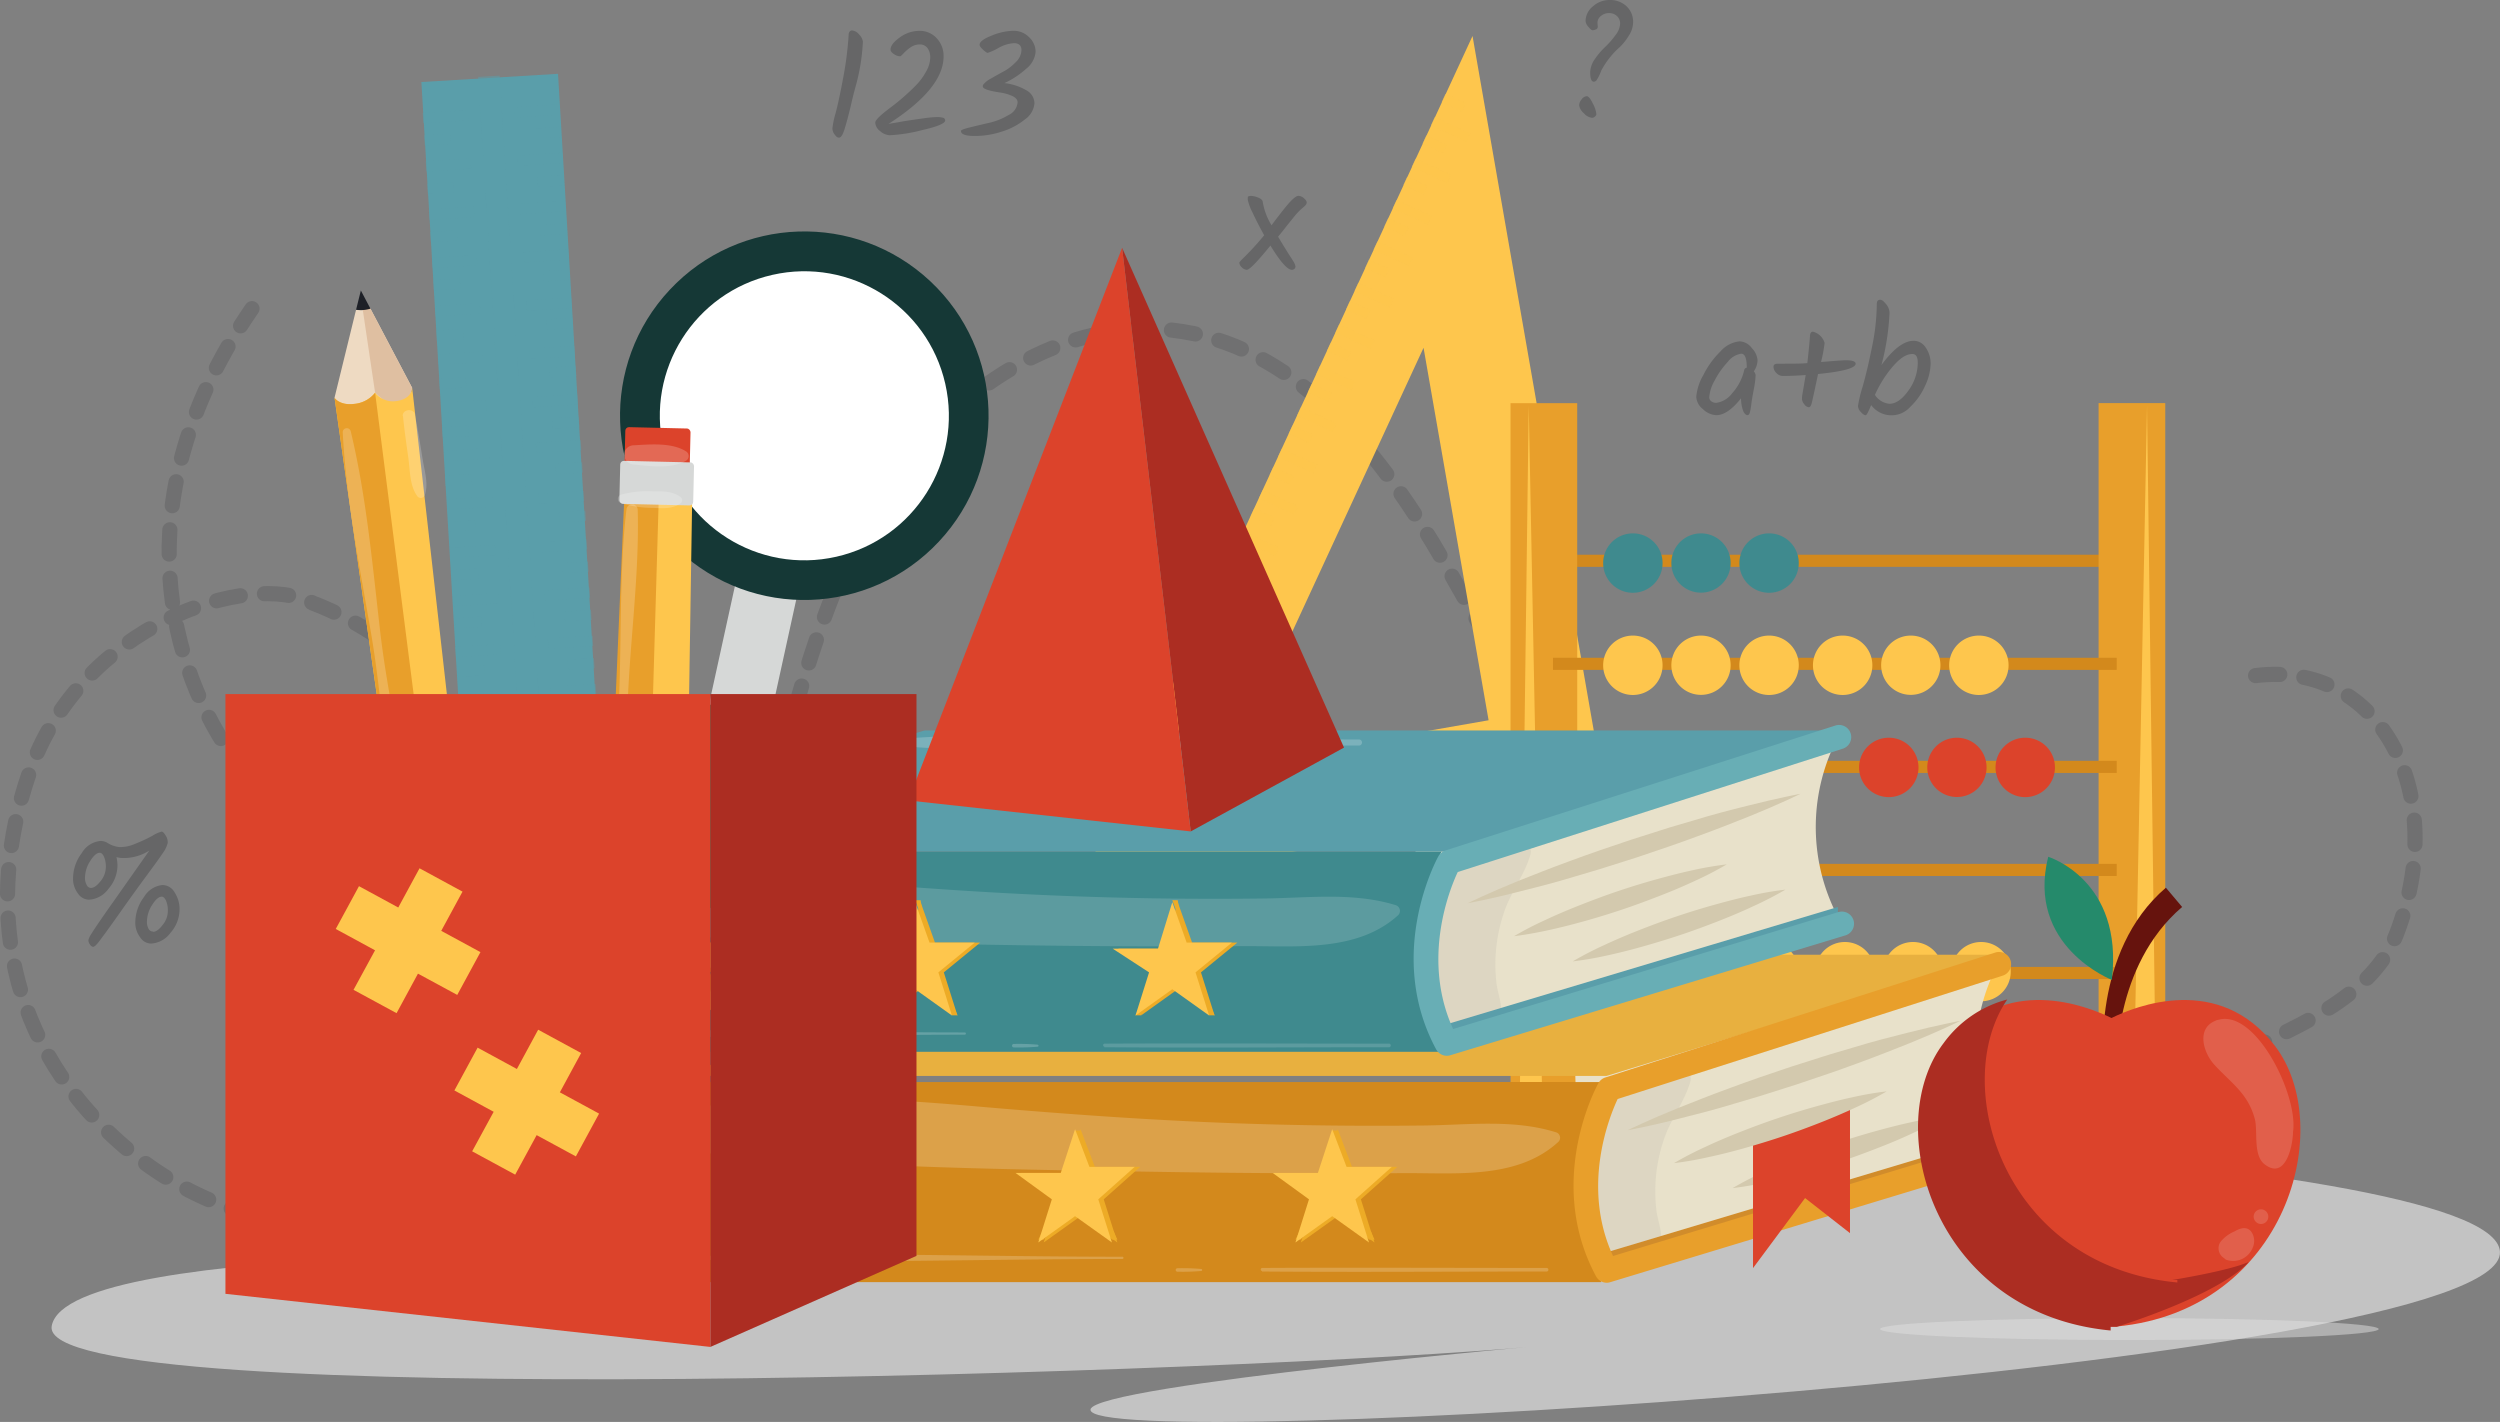 <svg xmlns="http://www.w3.org/2000/svg" viewBox="0 0 412.42 234.57"><rect x="0" y="0" width="412.42" height="234.57" fill="#808080" stroke="none"/><defs><style>.cls-1{isolation:isolate;}.cls-2,.cls-6{fill:none;}.cls-2{stroke:#4b4c4e;stroke-linecap:round;stroke-linejoin:round;stroke-width:2.5px;stroke-dasharray:4 4;opacity:0.3;}.cls-24,.cls-3{fill:#e0e0e0;}.cls-3{opacity:0.7;}.cls-24,.cls-28,.cls-3,.cls-5{mix-blend-mode:multiply;}.cls-4,.cls-5{fill:#fec64d;}.cls-13,.cls-24,.cls-28,.cls-32,.cls-5{opacity:0.5;}.cls-6{stroke:#d3891c;stroke-miterlimit:10;stroke-width:2px;}.cls-7{fill:#e89f2b;}.cls-8{fill:#d3891c;}.cls-9{fill:#3f8a8e;}.cls-10{fill:#dc432b;}.cls-11{fill:#258a6b;}.cls-12{fill:#e8e1ca;}.cls-13{fill:#d3ccba;}.cls-14{fill:#d18c2b;}.cls-15{fill:#e8b03f;}.cls-16{fill:#d3c9ae;}.cls-17{opacity:0.2;}.cls-18{fill:#fff;}.cls-19{fill:#edab26;}.cls-20,.cls-28{fill:#5a9eaa;}.cls-21{fill:#68aeb5;}.cls-22{opacity:0.15;}.cls-23{fill:#ac2d22;}.cls-25{fill:#66130d;}.cls-26{fill:#d6d8d7;}.cls-27{fill:#153836;}.cls-29{fill:#eedac2;}.cls-30{fill:#dfbfa1;}.cls-31{fill:#1d2027;}.cls-33{fill:#4b4c4e;}</style></defs><g class="cls-1"><g id="Layer_2" data-name="Layer 2"><g id="BACKGROUND_1" data-name="BACKGROUND 1"><path class="cls-2" d="M372.1,111.45c20.66-2.54,32.25,19.57,23.19,42.76-3.8,9.74-15.58,14.95-25.14,19.25-11.34,5.1-23.19,3.26-35.16,3.22-12.36,0-24.14,3.94-31.6,14.26"/><path class="cls-2" d="M284.79,138.83c-2.23,3.11-7.11,1.88-10.41,0-17.11-10-26.3-29-36.19-46.16S214.68,57.81,195.12,54.7s-38.64,10-49.28,26.7S131,117.9,125.65,137s-12.59,38.59-27.4,51.71c-20.8,18.41-55.09,19.05-76.56,1.43s-24-41.86-16.9-62.51c8.43-24.66,36.48-33.71,46.93-28.09,0,0,32.62,11.6,21.75,36.24S1,109.64,41.57,50.92"/><path class="cls-3" d="M235.58,183.92s-188.3-6.46-196,5.78,105.06,13,87.84,15.29S11.11,204.23,8.53,218.75s198.93,7.65,245.14,3.32c6.18-.58-73.2,6.37-73.77,10.45-1.07,7.58,233.38-6.88,232.51-26C411.63,189.06,235.58,183.92,235.58,183.92Z"/><path class="cls-4" d="M242.92,5.94,177.84,146.71l87-15.19ZM203,126.25l31.84-68.88,10.73,61.45Z"/><polygon class="cls-5" points="188.26 139.56 182.42 136.89 183.05 135.53 188.89 138.2 188.26 139.56"/><polygon class="cls-5" points="184.39 141.43 181.03 139.9 181.67 138.53 185.02 140.07 184.39 141.43"/><polygon class="cls-5" points="191.42 132.73 185.58 130.06 186.21 128.69 192.05 131.36 191.42 132.73"/><polygon class="cls-5" points="187.54 134.6 184.19 133.06 184.82 131.7 188.18 133.23 187.54 134.6"/><polygon class="cls-5" points="194.57 125.89 188.73 123.22 189.36 121.86 195.2 124.53 194.57 125.89"/><polygon class="cls-5" points="190.7 127.76 187.34 126.23 187.97 124.86 191.33 126.4 190.7 127.76"/><polygon class="cls-5" points="197.73 119.06 191.88 116.39 192.51 115.02 198.36 117.69 197.73 119.06"/><polygon class="cls-5" points="193.85 120.93 190.5 119.39 191.13 118.03 194.48 119.56 193.85 120.93"/><polygon class="cls-5" points="200.88 112.22 195.04 109.55 195.67 108.19 201.51 110.85 200.88 112.22"/><polygon class="cls-5" points="197.01 114.09 193.65 112.56 194.28 111.19 197.64 112.72 197.01 114.09"/><polygon class="cls-5" points="204.03 105.39 198.19 102.72 198.82 101.35 204.66 104.02 204.03 105.39"/><polygon class="cls-5" points="200.16 107.25 196.81 105.72 197.44 104.36 200.79 105.89 200.16 107.25"/><polygon class="cls-5" points="207.19 98.55 201.35 95.88 201.98 94.51 207.82 97.18 207.19 98.55"/><polygon class="cls-5" points="203.32 100.42 199.96 98.89 200.59 97.52 203.95 99.05 203.32 100.42"/><polygon class="cls-5" points="210.34 91.71 204.5 89.04 205.13 87.68 210.97 90.35 210.34 91.71"/><polygon class="cls-5" points="206.47 93.58 203.11 92.05 203.75 90.68 207.1 92.22 206.47 93.58"/><polygon class="cls-5" points="213.5 84.88 207.66 82.21 208.29 80.84 214.13 83.51 213.5 84.88"/><polygon class="cls-5" points="209.62 86.75 206.27 85.21 206.9 83.85 210.25 85.38 209.62 86.75"/><polygon class="cls-5" points="216.65 78.04 210.81 75.37 211.44 74.01 217.28 76.68 216.65 78.04"/><polygon class="cls-5" points="212.78 79.91 209.42 78.38 210.05 77.01 213.41 78.55 212.78 79.91"/><polygon class="cls-5" points="219.81 71.21 213.96 68.54 214.59 67.17 220.44 69.84 219.81 71.21"/><polygon class="cls-5" points="215.93 73.08 212.58 71.54 213.21 70.18 216.56 71.71 215.93 73.08"/><polygon class="cls-5" points="222.96 64.37 217.12 61.7 217.75 60.34 223.59 63.01 222.96 64.37"/><polygon class="cls-5" points="219.09 66.24 215.73 64.71 216.36 63.34 219.72 64.87 219.09 66.24"/><polygon class="cls-5" points="226.11 57.53 220.27 54.87 220.9 53.5 226.74 56.17 226.11 57.53"/><polygon class="cls-5" points="222.24 59.41 218.88 57.87 219.52 56.51 222.87 58.04 222.24 59.41"/><polygon class="cls-5" points="229.27 50.7 223.43 48.03 224.06 46.66 229.9 49.33 229.27 50.7"/><polygon class="cls-5" points="225.4 52.57 222.04 51.04 222.67 49.67 226.03 51.2 225.4 52.57"/><polygon class="cls-5" points="232.42 43.86 226.58 41.19 227.21 39.83 233.05 42.5 232.42 43.86"/><polygon class="cls-5" points="228.55 45.73 225.19 44.2 225.82 42.83 229.18 44.37 228.55 45.73"/><polygon class="cls-5" points="235.58 37.03 229.74 34.36 230.37 32.99 236.21 35.66 235.58 37.03"/><polygon class="cls-5" points="231.7 38.9 228.35 37.36 228.98 36 232.33 37.53 231.7 38.9"/><polygon class="cls-5" points="238.73 30.19 232.89 27.52 233.52 26.16 239.36 28.83 238.73 30.19"/><polygon class="cls-5" points="234.86 32.06 231.5 30.53 232.13 29.16 235.49 30.7 234.86 32.06"/><polygon class="cls-5" points="241.88 23.36 236.04 20.69 236.67 19.32 242.51 21.99 241.88 23.36"/><polygon class="cls-5" points="238.01 25.23 234.66 23.69 235.29 22.33 238.64 23.86 238.01 25.23"/><polygon class="cls-5" points="241.17 18.39 237.81 16.86 238.44 15.49 241.8 17.02 241.17 18.39"/><line class="cls-6" x1="256.19" y1="92.51" x2="349.19" y2="92.51"/><rect class="cls-7" x="249.19" y="66.51" width="11" height="122"/><polygon class="cls-4" points="254.36 178.5 252.19 66.88 250.75 178.5 254.36 178.5"/><rect class="cls-7" x="346.19" y="66.51" width="11" height="122" transform="translate(703.39 255.01) rotate(180)"/><polygon class="cls-4" points="352.03 178.5 354.19 66.88 355.63 178.5 352.03 178.5"/><rect class="cls-8" x="297.69" y="110.01" width="11" height="148" transform="translate(487.2 -119.19) rotate(90)"/><path class="cls-9" d="M274.27,92.89a4.9,4.9,0,1,1-4.9-4.9A4.89,4.89,0,0,1,274.27,92.89Z"/><path class="cls-9" d="M285.5,92.89a4.89,4.89,0,1,1-4.89-4.9A4.89,4.89,0,0,1,285.5,92.89Z"/><path class="cls-9" d="M296.74,92.89a4.9,4.9,0,1,1-4.9-4.9A4.89,4.89,0,0,1,296.74,92.89Z"/><line class="cls-6" x1="256.19" y1="109.51" x2="349.19" y2="109.51"/><path class="cls-4" d="M274.27,109.74a4.9,4.9,0,1,1-4.9-4.89A4.89,4.89,0,0,1,274.27,109.74Z"/><path class="cls-4" d="M285.5,109.74a4.89,4.89,0,1,1-4.89-4.89A4.89,4.89,0,0,1,285.5,109.74Z"/><path class="cls-4" d="M296.74,109.74a4.9,4.9,0,1,1-4.9-4.89A4.89,4.89,0,0,1,296.74,109.74Z"/><path class="cls-4" d="M308.88,109.74a4.9,4.9,0,1,1-4.89-4.89A4.89,4.89,0,0,1,308.88,109.74Z"/><path class="cls-4" d="M320.11,109.74a4.89,4.89,0,1,1-4.89-4.89A4.89,4.89,0,0,1,320.11,109.74Z"/><path class="cls-4" d="M331.35,109.74a4.9,4.9,0,1,1-4.89-4.89A4.89,4.89,0,0,1,331.35,109.74Z"/><line class="cls-6" x1="256.19" y1="126.51" x2="349.19" y2="126.51"/><path class="cls-10" d="M316.49,126.59a4.9,4.9,0,1,1-4.89-4.89A4.89,4.89,0,0,1,316.49,126.59Z"/><path class="cls-10" d="M327.72,126.59a4.89,4.89,0,1,1-4.89-4.89A4.89,4.89,0,0,1,327.72,126.59Z"/><path class="cls-10" d="M339,126.59a4.9,4.9,0,1,1-4.89-4.89A4.89,4.89,0,0,1,339,126.59Z"/><line class="cls-6" x1="256.19" y1="143.51" x2="349.19" y2="143.51"/><path class="cls-11" d="M274.27,143.44a4.9,4.9,0,1,1-4.9-4.89A4.9,4.9,0,0,1,274.27,143.44Z"/><path class="cls-11" d="M285.5,143.44a4.89,4.89,0,1,1-4.89-4.89A4.89,4.89,0,0,1,285.5,143.44Z"/><path class="cls-11" d="M296.74,143.44a4.9,4.9,0,1,1-4.9-4.89A4.9,4.9,0,0,1,296.74,143.44Z"/><line class="cls-6" x1="256.19" y1="160.51" x2="349.19" y2="160.51"/><path class="cls-4" d="M274.27,160.3a4.9,4.9,0,1,1-4.9-4.9A4.89,4.89,0,0,1,274.27,160.3Z"/><path class="cls-4" d="M285.5,160.3a4.89,4.89,0,1,1-4.89-4.9A4.89,4.89,0,0,1,285.5,160.3Z"/><path class="cls-4" d="M296.74,160.3a4.9,4.9,0,1,1-4.9-4.9A4.89,4.89,0,0,1,296.74,160.3Z"/><path class="cls-4" d="M309.24,160.3a4.89,4.89,0,1,1-4.89-4.9A4.89,4.89,0,0,1,309.24,160.3Z"/><path class="cls-4" d="M320.48,160.3a4.9,4.9,0,1,1-4.9-4.9A4.89,4.89,0,0,1,320.48,160.3Z"/><path class="cls-4" d="M331.71,160.3a4.89,4.89,0,1,1-4.89-4.9A4.89,4.89,0,0,1,331.71,160.3Z"/><path class="cls-12" d="M330.07,157.88l-1.27,2.77a31.83,31.83,0,0,0,1.27,28.93h0l-69.22,20-1-33Z"/><path class="cls-13" d="M276.9,175.93a12.54,12.54,0,0,0-8.32,2.9,1.47,1.47,0,0,0-1.84.56c-3.66,5.27-9.29,28.22,2.4,28.7a4.94,4.94,0,0,0,4.09-1.73c1.68-2.1.23-4.48,0-6.9a26.62,26.62,0,0,1,1.38-11.84c1.15-3.21,3.28-5.9,4.24-9.18A2,2,0,0,0,276.9,175.93Z"/><polygon class="cls-14" points="265.32 211.28 330.19 191.07 330.19 187.06 259.44 208.27 265.32 211.28"/><polygon class="cls-15" points="265.01 177.5 111.01 177.5 178.92 157.5 329.93 157.5 265.01 177.5"/><path class="cls-8" d="M111.7,178.51l-.27.51a34.19,34.19,0,0,0,.27,32.49H264.16l-.23-.57a41.88,41.88,0,0,1,.23-32.43H111.7Z"/><path class="cls-16" d="M268.51,186.45s3.27-1.62,8.3-3.65c2.51-1,5.46-2.18,8.65-3.34,1.59-.57,3.23-1.19,4.91-1.76l5.11-1.73,5.13-1.63c1.69-.55,3.38-1,5-1.5,3.25-1,6.31-1.78,8.95-2.44,5.26-1.34,8.85-2,8.85-2s-3.27,1.62-8.3,3.66c-2.51,1-5.46,2.18-8.65,3.34-1.59.56-3.23,1.2-4.91,1.75l-5.11,1.73-5.14,1.63c-1.69.55-3.38,1-5,1.5-3.25,1-6.3,1.78-8.94,2.44C272.1,185.82,268.51,186.45,268.51,186.45Z"/><path class="cls-16" d="M285.82,196a57.3,57.3,0,0,1,5.2-2.69c1.58-.74,3.45-1.54,5.47-2.34s4.19-1.62,6.38-2.36,4.41-1.42,6.51-2,4.06-1.08,5.77-1.45a57,57,0,0,1,5.77-1,57.3,57.3,0,0,1-5.2,2.69c-1.58.75-3.45,1.56-5.47,2.35s-4.19,1.61-6.39,2.35-4.41,1.42-6.5,2-4.06,1.08-5.77,1.45A57,57,0,0,1,285.82,196Z"/><path class="cls-7" d="M265.06,211.61a2,2,0,0,1-1.76-1.05c-8.39-15.58,0-31.22.39-31.87a1.94,1.94,0,0,1,1.14-.94l64.33-20.61a2,2,0,1,1,1.22,3.81L266.86,181.3c-1.35,2.89-6.05,14.44-.76,25.9l63.55-19.28a2,2,0,1,1,1.16,3.83l-65.17,19.77A1.9,1.9,0,0,1,265.06,211.61Z"/><g class="cls-17"><path class="cls-18" d="M177.19,161.27c24.27,1.55,48.7-.28,73-.28a.49.49,0,0,0,0-1c-24.3,0-48.73-1.83-73-.28a.77.77,0,0,0,0,1.53Z"/></g><g class="cls-17"><line class="cls-18" x1="194.19" y1="209.51" x2="198.19" y2="209.51"/><path class="cls-18" d="M194.19,209.79a35.49,35.49,0,0,0,4-.12.17.17,0,0,0,0-.33,35.49,35.49,0,0,0-4-.12.29.29,0,0,0,0,.57Z"/></g><g class="cls-17"><line class="cls-18" x1="208.19" y1="209.51" x2="255.19" y2="209.51"/><path class="cls-18" d="M208.19,209.76c15.67.12,31.37,0,47,0a.3.3,0,0,0,0-.59c-15.63,0-31.33-.08-47,0a.26.26,0,0,0,0,.51Z"/></g><polygon class="cls-10" points="305.19 182.08 289.19 186.78 289.19 209.2 297.78 197.64 305.19 203.43 305.19 182.08"/><path class="cls-16" d="M276.15,191.88a57.3,57.3,0,0,1,5.2-2.69c1.58-.75,3.45-1.55,5.47-2.35s4.19-1.61,6.38-2.35,4.41-1.42,6.51-2,4.06-1.09,5.77-1.45a53.72,53.72,0,0,1,5.77-1,57.3,57.3,0,0,1-5.2,2.69c-1.58.74-3.45,1.55-5.47,2.35s-4.19,1.61-6.39,2.35-4.41,1.41-6.5,2-4.07,1.08-5.77,1.44A55.67,55.67,0,0,1,276.15,191.88Z"/><g class="cls-17"><path class="cls-18" d="M116.81,189.49q61.22,3.69,122.58,3c6.06-.07,12.8-.45,17-4.78-4-1.51-8.32-1.37-12.54-1.26a665.18,665.18,0,0,1-72.82-1.95c-18.91-1.55-38.13-3.89-56.72-.06-.81.16-1.73.45-2,1.22-.5,1.42,1.6,2.24,3.11,2.28l73,2.08"/><path class="cls-18" d="M116.81,190.25c25.54,2.42,51.45,2.71,77.09,3.11q18.78.28,37.58.17c8.54-.06,18.82,1.09,25.61-5.17a.94.94,0,0,0-.41-1.57c-7-2.19-14.48-1.21-21.66-1.12q-12.79.15-25.6-.19c-16.3-.43-32.53-1.58-48.78-3-7.9-.67-15.81-1.26-23.74-1.27-7.05,0-16.09-.35-22.86,2.08-2.3.83-4.17,2.93-1.58,4.88,1.55,1.17,4.16.9,6,1l12.82.36c19,.55,38.14,1.55,57.19,1.39a.92.92,0,0,0,0-1.83c-18.36-1.19-36.82-1.29-55.22-1.8l-12.81-.36c-1.14,0-7.11.74-5.74-1.41.55-.86,6.06-1.05,7.16-1.19a147.31,147.31,0,0,1,26.48-.54c17.44,1,34.8,2.86,52.27,3.5q13.78.5,27.57.39c9-.06,19.44-1.88,28.05.92l-.42-1.57c-4.17,3.76-9.57,4.31-15,4.45-5.74.15-11.49.12-17.23.13q-17.81.06-35.61-.27c-23.73-.43-47.42-2-71.15-2.61-1,0-1,1.43,0,1.52Z"/></g><g class="cls-17"><line class="cls-18" x1="114.19" y1="207.51" x2="185.19" y2="207.51"/><path class="cls-18" d="M114.19,207.76c23.65.76,47.35-.07,71-.07a.19.19,0,0,0,0-.37c-23.65,0-47.35-.83-71-.07a.26.26,0,0,0,0,.51Z"/></g><polygon class="cls-19" points="149.53 192.5 142.07 192.5 139.7 186.28 137.34 193.5 129.88 193.5 135.88 197.85 133.63 204.97 139.7 200.63 145.78 204.97 143.53 197.85 149.53 192.5"/><polygon class="cls-19" points="138.8 186.5 139.7 186.5 140.29 190.45 138.8 186.5"/><polygon class="cls-19" points="133.74 202.46 132.73 204.5 133.63 204.5 135.25 201.72 133.74 202.46"/><polygon class="cls-19" points="142.76 201.72 144.87 204.5 145.78 204.5 145.18 203.14 142.76 201.72"/><polygon class="cls-4" points="148.63 192.5 141.17 192.5 138.8 186.28 136.43 193.5 128.97 193.5 134.97 197.85 132.73 204.97 138.8 200.63 144.87 204.97 142.63 197.85 148.63 192.5"/><polygon class="cls-19" points="188.08 192.5 180.62 192.5 178.25 186.28 175.89 193.5 168.43 193.5 174.43 197.85 172.18 204.97 178.25 200.63 184.33 204.97 182.08 197.85 188.08 192.5"/><polygon class="cls-19" points="177.35 186.5 178.25 186.5 178.84 190.45 177.35 186.5"/><polygon class="cls-19" points="172.29 202.46 171.28 204.5 172.18 204.5 173.81 201.72 172.29 202.46"/><polygon class="cls-19" points="181.32 201.72 183.43 204.5 184.33 204.5 183.73 203.14 181.32 201.72"/><polygon class="cls-4" points="187.18 192.5 179.72 192.5 177.35 186.28 174.99 193.5 167.53 193.5 173.52 197.85 171.28 204.97 177.35 200.63 183.43 204.97 181.18 197.85 187.18 192.5"/><polygon class="cls-19" points="230.5 192.5 223.04 192.5 220.68 186.28 218.31 193.5 210.85 193.5 216.85 197.85 214.6 204.97 220.68 200.63 226.75 204.97 224.5 197.85 230.5 192.5"/><polygon class="cls-19" points="219.77 186.5 220.68 186.5 221.26 190.45 219.77 186.5"/><polygon class="cls-19" points="214.71 202.46 213.7 204.5 214.6 204.5 216.23 201.72 214.71 202.46"/><polygon class="cls-19" points="223.74 201.72 225.84 204.5 226.75 204.5 226.16 203.14 223.74 201.72"/><polygon class="cls-4" points="229.6 192.5 222.14 192.5 219.77 186.28 217.41 193.5 209.95 193.5 215.94 197.85 213.7 204.97 219.77 200.63 225.84 204.97 223.6 197.85 229.6 192.5"/><path class="cls-12" d="M303.68,120.43l-1.26,2.78a31.86,31.86,0,0,0,1.26,28.93h0l-69.21,20-1-33Z"/><path class="cls-13" d="M250.52,138.49a12.53,12.53,0,0,0-8.32,2.89,1.48,1.48,0,0,0-1.84.56c-3.66,5.28-9.29,28.22,2.4,28.71a5,5,0,0,0,4.09-1.73c1.68-2.1.22-4.48,0-6.91a26.59,26.59,0,0,1,1.38-11.83c1.15-3.21,3.28-5.91,4.24-9.18A2,2,0,0,0,250.52,138.49Z"/><polygon class="cls-20" points="238.32 173.83 303.19 153.63 303.19 149.62 232.44 170.83 238.32 173.83"/><polygon class="cls-20" points="238.63 140.5 84.63 140.5 152.54 120.5 303.54 120.5 238.63 140.5"/><path class="cls-9" d="M85.32,140.51l-.27.51a34.19,34.19,0,0,0,.27,32.49H237.78l-.23-.57a41.88,41.88,0,0,1,.23-32.43H85.32Z"/><path class="cls-16" d="M242.13,149s3.27-1.62,8.3-3.66c2.51-1,5.46-2.17,8.64-3.33,1.6-.57,3.24-1.2,4.92-1.76l5.11-1.73,5.13-1.63c1.69-.56,3.38-1,5-1.5,3.25-1,6.31-1.79,8.94-2.44,5.27-1.34,8.86-2,8.86-2s-3.27,1.62-8.3,3.66c-2.51,1-5.46,2.18-8.65,3.33-1.59.57-3.23,1.2-4.92,1.76l-5.1,1.73-5.14,1.63c-1.69.55-3.38,1-5,1.5-3.25,1-6.3,1.78-8.94,2.43C245.72,148.37,242.13,149,242.13,149Z"/><path class="cls-16" d="M259.44,158.6a57.3,57.3,0,0,1,5.2-2.69c1.58-.74,3.45-1.55,5.47-2.35s4.19-1.61,6.38-2.35,4.41-1.42,6.51-2,4.06-1.09,5.77-1.45a53.72,53.72,0,0,1,5.77-1,57.3,57.3,0,0,1-5.2,2.69c-1.58.75-3.45,1.55-5.47,2.35s-4.19,1.61-6.39,2.35-4.41,1.41-6.5,2-4.07,1.08-5.77,1.45A57,57,0,0,1,259.44,158.6Z"/><path class="cls-21" d="M238.68,174.17a2,2,0,0,1-1.76-1.06c-8.39-15.58,0-31.21.38-31.87a2.06,2.06,0,0,1,1.15-.94l64.33-20.61a2,2,0,1,1,1.22,3.82l-63.52,20.35c-1.36,2.88-6,14.43-.76,25.9l63.55-19.29a2,2,0,0,1,1.16,3.84l-65.17,19.77A1.9,1.9,0,0,1,238.68,174.17Z"/><g class="cls-17"><path class="cls-18" d="M151.19,123.27c24.27,1.55,48.7-.28,73-.28a.49.49,0,0,0,0-1c-24.3,0-48.73-1.83-73-.28a.77.77,0,0,0,0,1.53Z"/></g><g class="cls-17"><line class="cls-18" x1="167.19" y1="172.51" x2="171.19" y2="172.51"/><path class="cls-18" d="M167.19,172.79a35.49,35.49,0,0,0,4-.12.17.17,0,0,0,0-.33,35.49,35.49,0,0,0-4-.12.29.29,0,0,0,0,.57Z"/></g><g class="cls-22"><line class="cls-18" x1="182.19" y1="172.51" x2="229.19" y2="172.51"/><path class="cls-18" d="M182.19,172.76c15.67.12,31.37,0,47,0a.3.3,0,0,0,0-.59c-15.63,0-31.33-.08-47,0a.26.26,0,0,0,0,.51Z"/></g><path class="cls-16" d="M249.77,154.44a54.32,54.32,0,0,1,5.2-2.69c1.58-.75,3.45-1.55,5.47-2.35s4.19-1.62,6.38-2.36,4.41-1.42,6.51-2,4.06-1.08,5.77-1.45a57,57,0,0,1,5.77-1,55.58,55.58,0,0,1-5.2,2.7c-1.58.74-3.45,1.55-5.47,2.34s-4.19,1.61-6.39,2.35-4.41,1.42-6.5,2-4.07,1.08-5.78,1.45C252.13,154.18,249.77,154.44,249.77,154.44Z"/><g class="cls-22"><path class="cls-18" d="M90.43,152q61.22,3.71,122.58,3c6.06-.07,12.8-.45,17-4.78-4-1.51-8.32-1.37-12.54-1.25a665.18,665.18,0,0,1-72.82-1.95c-18.92-1.55-38.13-3.89-56.72-.07-.81.17-1.73.45-2,1.23-.5,1.42,1.6,2.24,3.1,2.28l73,2.07"/><path class="cls-18" d="M90.43,152.8c25.54,2.42,51.45,2.72,77.09,3.12q18.78.29,37.58.16c8.54-.05,18.82,1.09,25.61-5.16a1,1,0,0,0-.41-1.58c-7-2.19-14.48-1.2-21.66-1.12q-12.79.17-25.6-.18c-16.3-.43-32.53-1.58-48.78-3-7.9-.67-15.81-1.27-23.74-1.28-7,0-16.09-.35-22.86,2.09-2.31.83-4.17,2.92-1.58,4.87,1.55,1.17,4.16.91,6,1l12.82.37c19,.55,38.14,1.55,57.19,1.39a.92.92,0,0,0,0-1.83c-18.36-1.2-36.82-1.29-55.22-1.81L94,149.48c-1.14,0-7.1.75-5.73-1.4.55-.87,6.06-1.05,7.16-1.19a147.32,147.32,0,0,1,26.48-.55c17.44,1,34.8,2.87,52.27,3.5q13.78.51,27.57.39c8.95-.06,19.44-1.87,28.05.93l-.42-1.57c-4.17,3.76-9.57,4.31-15,4.45-5.74.14-11.49.12-17.23.13q-17.81,0-35.61-.28c-23.73-.43-47.42-2-71.15-2.61-1,0-1,1.43,0,1.52Z"/></g><g class="cls-17"><line class="cls-18" x1="88.19" y1="170.51" x2="159.19" y2="170.51"/><path class="cls-18" d="M88.19,170.76c23.65.76,47.35-.07,71-.07a.19.19,0,0,0,0-.37c-23.65,0-47.35-.83-71-.07a.26.26,0,0,0,0,.51Z"/></g><polygon class="cls-19" points="123.15 155.5 115.69 155.5 113.32 148.83 110.96 156.5 103.5 156.5 109.49 160.41 107.25 167.53 113.32 163.19 119.39 167.53 117.15 160.41 123.15 155.5"/><polygon class="cls-19" points="112.42 148.5 113.32 148.5 113.91 152.45 112.42 148.5"/><polygon class="cls-19" points="107.36 165.46 106.35 167.5 107.25 167.5 108.87 164.72 107.36 165.46"/><polygon class="cls-19" points="116.38 164.72 118.49 167.5 119.39 167.5 118.8 166.14 116.38 164.72"/><polygon class="cls-4" points="122.25 155.5 114.78 155.5 112.42 148.83 110.05 156.5 102.59 156.5 108.59 160.41 106.35 167.53 112.42 163.19 118.49 167.53 116.25 160.41 122.25 155.5"/><polygon class="cls-19" points="161.7 155.5 154.24 155.5 151.87 148.83 149.51 156.5 142.05 156.5 148.05 160.41 145.8 167.53 151.87 163.19 157.95 167.53 155.7 160.41 161.7 155.5"/><polygon class="cls-19" points="150.97 148.5 151.87 148.5 152.46 152.45 150.97 148.5"/><polygon class="cls-19" points="145.91 165.46 144.9 167.5 145.8 167.5 147.43 164.72 145.91 165.46"/><polygon class="cls-19" points="154.94 164.72 157.04 167.5 157.95 167.5 157.35 166.14 154.94 164.72"/><polygon class="cls-4" points="160.8 155.5 153.34 155.5 150.97 148.83 148.61 156.5 141.15 156.5 147.14 160.41 144.9 167.53 150.97 163.19 157.04 167.53 154.8 160.41 160.8 155.5"/><polygon class="cls-19" points="204.12 155.5 196.66 155.5 194.29 148.83 191.93 156.5 184.47 156.5 190.47 160.41 188.22 167.53 194.29 163.19 200.37 167.53 198.12 160.41 204.12 155.5"/><polygon class="cls-19" points="193.39 148.5 194.29 148.5 194.88 152.45 193.39 148.5"/><polygon class="cls-19" points="188.33 165.46 187.32 167.5 188.22 167.5 189.85 164.72 188.33 165.46"/><polygon class="cls-19" points="197.36 164.72 199.47 167.5 200.37 167.5 199.77 166.14 197.36 164.72"/><polygon class="cls-4" points="203.22 155.5 195.76 155.5 193.39 148.83 191.03 156.5 183.56 156.5 189.56 160.41 187.32 167.53 193.39 163.19 199.47 167.53 197.22 160.41 203.22 155.5"/><polygon class="cls-23" points="196.43 137.16 221.72 123.33 185.11 40.88 196.43 137.16"/><polygon class="cls-10" points="185.11 40.88 149.84 132.05 196.43 137.16 185.11 40.88"/><ellipse class="cls-24" cx="351.28" cy="219.25" rx="41.13" ry="1.81"/><path class="cls-25" d="M347.05,176.37C347,175.58,345,157,357.3,146.44l2.68,3.18c-11.45,9.81-10.79,26.32-10.77,26.5Z"/><path class="cls-10" d="M375.33,172.59c-9.24-12.16-23.07-6.6-27-4.65-3.95-1.95-17.78-7.51-27,4.65-10.12,13.32-1.68,43.52,26.89,46.24v0l.25,0c.08,0,.16,0,.75,0v0C377.26,216.11,385.45,185.91,375.33,172.59Z"/><path class="cls-11" d="M348.39,161.65s-14.19-5.54-10.5-20.31C337.89,141.34,350.36,145.15,348.39,161.65Z"/><path class="cls-23" d="M358.19,211.16c1.14,0,1.07,0,1,0s0,0,0,0v.41c-28.81-2.73-37.64-32.71-28.05-46.69a18.88,18.88,0,0,0-10.52,7.22c-10.37,13.65-1.72,44.61,27.57,47.39v-.61l.25,0,.75,0v0s16.69-5.09,21.78-10.7c-3.4,1.51-12.78,3-12.78,3Z"/><g class="cls-22"><path class="cls-18" d="M369.71,205.8a1.53,1.53,0,0,0-2,1.1,2.42,2.42,0,0,0,3.07-2.65.85.85,0,0,0-.33-.55c-.32-.21-.74,0-1.08.18l-1.23.73c-.54.32-1.15.76-1.11,1.39s1.06,1.07,1.72.75a3.49,3.49,0,0,0,1.38-1.68"/><path class="cls-18" d="M370.06,205.2c-1.21-.9-2.64,0-3.23,1.18a1,1,0,0,0,.61,1.5,3.47,3.47,0,0,0,4.2-2.09,2.67,2.67,0,0,0-.23-2.57c-.76-1-1.89-.6-2.8-.07a5.89,5.89,0,0,0-2.33,1.76,1.91,1.91,0,0,0,.41,2.49,2.44,2.44,0,0,0,2.34.38,4,4,0,0,0,2-2.17c.64-1.22-1.22-2.31-1.85-1.08a4.87,4.87,0,0,1-.61,1c-.07.08-.17.22-.28.25H368s0,.15.06.14l.22-.19a10.77,10.77,0,0,1,1.22-.75,4.65,4.65,0,0,0,.56-.32l-.3-.14a1.28,1.28,0,0,1,0,.19,4.15,4.15,0,0,1-.29.7,1.37,1.37,0,0,1-1.52.5l.75,1c0-.12.35-.23.42-.26s.23,0,.35-.07.42-.07.21-.07a.7.7,0,0,0,.35-1.3Z"/></g><g class="cls-22"><path class="cls-18" d="M366,169.1a2.55,2.55,0,0,0-1.05,2.37,5.28,5.28,0,0,0,1,2.49c1.26,1.82,3,3.23,4.42,4.92a16.59,16.59,0,0,1,3.34,6.65,5.26,5.26,0,0,0,.89,2.29,1.51,1.51,0,0,0,2.17.22,2,2,0,0,0,.34-1.19c.33-5.62-2.49-11-6.19-15.26a7.47,7.47,0,0,0-2.6-2.15,3,3,0,0,0-3.19.4c-1,1-.81,2.75,0,3.94a15.7,15.7,0,0,0,3.11,2.92,15.24,15.24,0,0,1,5.23,11.47,6.39,6.39,0,0,0,.2,2.23,1.69,1.69,0,0,0,1.71,1.19c.89-.16,1.29-1.2,1.45-2.09a18.67,18.67,0,0,0-5.21-16.39"/><path class="cls-18" d="M365.37,168.46c-3.63,3.52,1.17,7.47,3.51,10.09a17.24,17.24,0,0,1,3.72,6c.37,1.12.41,2.79,1.29,3.71a2.7,2.7,0,0,0,2.49,1c5.94-1.31-2.71-22.85-10.24-21.07-3.93.93-2.86,5.23-.85,7.45,2.74,3,5.56,4.72,6.68,8.95.54,2-.34,6,1.63,7.49,3.4,2.62,4.59-2.9,4.67-5.12a20.19,20.19,0,0,0-5.79-14.69c-1-1.1-2.71.56-1.66,1.66a18,18,0,0,1,4.79,8.9c.27,1.31.88,3.87.27,5.24.17,1.52-.27,1.55-1.3.09a8.63,8.63,0,0,0-.07-1.44c-.72-2.26-.85-4.45-2-6.57s-3.44-3.29-4.54-5.16q-2.26-1,.21-2.22,1.08-2.34,2.07-.44c.94.52,2.54,3.29,3.17,4.37a22.85,22.85,0,0,1,2.17,4.9,16.1,16.1,0,0,1,.67,3.84l-1.64-.15c-1.06-1-1.72-4.53-2.64-5.88-1.43-2.09-7.9-7-5.3-9.68a.91.91,0,0,0-1.28-1.28Z"/></g><g class="cls-22"><path class="cls-18" d="M373,201.92a1.21,1.21,0,1,0-1.22-1.21,1.23,1.23,0,0,0,1.22,1.21Z"/></g><rect class="cls-26" x="118.14" y="82.65" width="10.36" height="57.42" transform="translate(26.7 -23.82) rotate(12.36)"/><rect class="cls-11" x="111.43" y="116.94" width="14.14" height="32.74" transform="translate(31.29 -22.28) rotate(12.36)"/><circle class="cls-27" cx="132.69" cy="68.59" r="30.4" transform="translate(-8.08 118.55) rotate(-46.88)"/><circle class="cls-18" cx="132.69" cy="68.59" r="23.84" transform="translate(-11.89 31.08) rotate(-12.79)"/><rect class="cls-20" x="74.66" y="12.41" width="22.54" height="167.81" transform="matrix(1, -0.06, 0.06, 1, -5.89, 5.6)"/><rect class="cls-28" x="84.15" y="12.41" width="3.55" height="167.81" transform="translate(-5.89 5.6) rotate(-3.61)"/><rect class="cls-28" x="69.78" y="18.41" width="7.41" height="1.68" transform="translate(-1.07 4.66) rotate(-3.61)"/><rect class="cls-28" x="70.02" y="22.2" width="4.37" height="1.68" transform="translate(-1.31 4.59) rotate(-3.61)"/><rect class="cls-28" x="70.28" y="26.38" width="7.41" height="1.68" transform="translate(-1.57 4.71) rotate(-3.61)"/><rect class="cls-28" x="70.52" y="30.17" width="4.37" height="1.68" transform="translate(-1.81 4.64) rotate(-3.61)"/><rect class="cls-28" x="70.79" y="34.34" width="7.41" height="1.68" transform="translate(-2.07 4.76) rotate(-3.61)"/><rect class="cls-28" x="71.02" y="38.14" width="4.37" height="1.68" transform="translate(-2.31 4.68) rotate(-3.61)"/><rect class="cls-28" x="71.29" y="42.31" width="7.41" height="1.68" transform="translate(-2.57 4.81) rotate(-3.61)"/><rect class="cls-28" x="71.52" y="46.1" width="4.37" height="1.68" transform="translate(-2.81 4.73) rotate(-3.61)"/><rect class="cls-28" x="71.79" y="50.28" width="7.41" height="1.68" transform="translate(-3.07 4.85) rotate(-3.61)"/><rect class="cls-28" x="72.03" y="54.07" width="4.37" height="1.68" transform="matrix(1, -0.06, 0.06, 1, -3.31, 4.78)"/><rect class="cls-28" x="72.29" y="58.25" width="7.41" height="1.68" transform="translate(-3.57 4.9) rotate(-3.61)"/><rect class="cls-28" x="72.53" y="62.04" width="4.37" height="1.68" transform="matrix(1, -0.06, 0.06, 1, -3.81, 4.82)"/><rect class="cls-28" x="72.8" y="66.22" width="7.41" height="1.68" transform="translate(-4.07 4.95) rotate(-3.61)"/><rect class="cls-28" x="73.03" y="70.01" width="4.37" height="1.68" transform="matrix(1, -0.06, 0.06, 1, -4.31, 4.87)"/><rect class="cls-28" x="73.3" y="74.18" width="7.41" height="1.68" transform="translate(-4.57 4.99) rotate(-3.61)"/><rect class="cls-28" x="73.53" y="77.98" width="4.37" height="1.68" transform="matrix(1, -0.06, 0.06, 1, -4.81, 4.92)"/><rect class="cls-28" x="73.8" y="82.15" width="7.41" height="1.68" transform="translate(-5.07 5.04) rotate(-3.61)"/><rect class="cls-28" x="74.04" y="85.94" width="4.37" height="1.68" transform="translate(-5.31 4.97) rotate(-3.61)"/><rect class="cls-28" x="74.3" y="90.12" width="7.41" height="1.68" transform="translate(-5.57 5.09) rotate(-3.61)"/><rect class="cls-28" x="74.54" y="93.91" width="4.37" height="1.68" transform="translate(-5.81 5.02) rotate(-3.61)"/><rect class="cls-28" x="74.8" y="98.09" width="7.41" height="1.68" transform="translate(-6.07 5.14) rotate(-3.61)"/><rect class="cls-28" x="75.04" y="101.88" width="4.37" height="1.68" transform="translate(-6.31 5.06) rotate(-3.61)"/><rect class="cls-28" x="75.31" y="106.05" width="7.41" height="1.68" transform="matrix(1, -0.06, 0.06, 1, -6.57, 5.18)"/><rect class="cls-28" x="75.54" y="109.85" width="4.37" height="1.68" transform="translate(-6.81 5.11) rotate(-3.61)"/><rect class="cls-28" x="75.81" y="114.02" width="7.41" height="1.68" transform="matrix(1, -0.06, 0.06, 1, -7.07, 5.23)"/><rect class="cls-28" x="76.05" y="117.81" width="4.37" height="1.68" transform="translate(-7.31 5.16) rotate(-3.61)"/><rect class="cls-28" x="76.31" y="121.99" width="7.41" height="1.68" transform="translate(-7.57 5.28) rotate(-3.61)"/><rect class="cls-28" x="76.55" y="125.78" width="4.37" height="1.68" transform="matrix(1, -0.06, 0.06, 1, -7.81, 5.2)"/><rect class="cls-28" x="76.81" y="129.96" width="7.41" height="1.68" transform="translate(-8.07 5.33) rotate(-3.61)"/><rect class="cls-28" x="77.05" y="133.75" width="4.37" height="1.68" transform="matrix(1, -0.06, 0.06, 1, -8.31, 5.25)"/><rect class="cls-28" x="77.32" y="137.92" width="7.41" height="1.68" transform="translate(-8.57 5.37) rotate(-3.61)"/><rect class="cls-28" x="77.55" y="141.72" width="4.37" height="1.68" transform="matrix(1, -0.06, 0.06, 1, -8.81, 5.3)"/><rect class="cls-28" x="77.82" y="145.89" width="7.41" height="1.68" transform="translate(-9.07 5.42) rotate(-3.61)"/><rect class="cls-28" x="78.06" y="149.68" width="4.37" height="1.68" transform="matrix(1, -0.06, 0.06, 1, -9.31, 5.35)"/><rect class="cls-28" x="78.32" y="153.86" width="7.41" height="1.68" transform="translate(-9.57 5.47) rotate(-3.61)"/><rect class="cls-28" x="78.56" y="157.65" width="4.37" height="1.68" transform="matrix(1, -0.06, 0.06, 1, -9.81, 5.4)"/><rect class="cls-28" x="78.82" y="161.83" width="7.41" height="1.68" transform="translate(-10.07 5.51) rotate(-3.61)"/><rect class="cls-28" x="79.06" y="165.62" width="4.37" height="1.68" transform="matrix(1, -0.06, 0.06, 1, -10.31, 5.44)"/><rect class="cls-28" x="79.33" y="169.79" width="7.41" height="1.68" transform="translate(-10.57 5.56) rotate(-3.61)"/><rect class="cls-28" x="79.56" y="173.59" width="4.37" height="1.68" transform="matrix(1, -0.06, 0.06, 1, -10.82, 5.49)"/><rect class="cls-28" x="84.88" y="17.46" width="7.41" height="1.68" transform="translate(178.15 30.99) rotate(176.39)"/><rect class="cls-28" x="88.15" y="21.06" width="4.37" height="1.68" transform="translate(181.88 38.07) rotate(176.39)"/><rect class="cls-28" x="85.39" y="25.43" width="7.41" height="1.68" transform="translate(179.66 46.88) rotate(176.39)"/><rect class="cls-28" x="88.66" y="29.03" width="4.37" height="1.68" transform="translate(183.38 53.96) rotate(176.39)"/><rect class="cls-28" x="85.89" y="33.39" width="7.41" height="1.68" transform="translate(181.16 62.76) rotate(176.39)"/><rect class="cls-28" x="89.16" y="36.99" width="4.37" height="1.68" transform="translate(184.89 69.85) rotate(176.39)"/><rect class="cls-28" x="86.39" y="41.36" width="7.41" height="1.68" transform="translate(182.67 78.65) rotate(176.39)"/><rect class="cls-28" x="89.66" y="44.96" width="4.37" height="1.68" transform="matrix(-1, 0.06, -0.06, -1, 186.39, 85.74)"/><rect class="cls-28" x="86.89" y="49.33" width="7.41" height="1.68" transform="translate(184.17 94.54) rotate(176.39)"/><rect class="cls-28" x="90.16" y="52.93" width="4.37" height="1.68" transform="matrix(-1, 0.06, -0.06, -1, 187.89, 101.63)"/><rect class="cls-28" x="87.4" y="57.3" width="7.41" height="1.68" transform="translate(185.68 110.43) rotate(176.39)"/><rect class="cls-28" x="90.67" y="60.9" width="4.37" height="1.68" transform="matrix(-1, 0.06, -0.06, -1, 189.4, 117.51)"/><rect class="cls-28" x="87.9" y="65.26" width="7.41" height="1.68" transform="translate(187.18 126.32) rotate(176.39)"/><rect class="cls-28" x="91.17" y="68.86" width="4.37" height="1.68" transform="translate(190.9 133.4) rotate(176.39)"/><rect class="cls-28" x="88.4" y="73.23" width="7.41" height="1.68" transform="matrix(-1, 0.06, -0.06, -1, 188.69, 142.2)"/><rect class="cls-28" x="91.67" y="76.83" width="4.37" height="1.68" transform="matrix(-1, 0.06, -0.06, -1, 192.41, 149.29)"/><rect class="cls-28" x="88.9" y="81.2" width="7.41" height="1.68" transform="translate(190.19 158.09) rotate(176.39)"/><rect class="cls-28" x="92.17" y="84.8" width="4.37" height="1.68" transform="matrix(-1, 0.06, -0.06, -1, 193.92, 165.17)"/><rect class="cls-28" x="89.4" y="89.17" width="7.41" height="1.68" transform="translate(191.7 173.98) rotate(176.39)"/><rect class="cls-28" x="92.67" y="92.77" width="4.37" height="1.68" transform="translate(195.42 181.06) rotate(176.39)"/><rect class="cls-28" x="89.91" y="97.13" width="7.41" height="1.68" transform="translate(193.2 189.87) rotate(176.39)"/><rect class="cls-28" x="93.18" y="100.73" width="4.37" height="1.68" transform="translate(196.93 196.95) rotate(176.39)"/><rect class="cls-28" x="90.41" y="105.1" width="7.41" height="1.68" transform="translate(194.71 205.75) rotate(176.39)"/><rect class="cls-28" x="93.68" y="108.7" width="4.37" height="1.68" transform="translate(198.43 212.84) rotate(176.39)"/><rect class="cls-28" x="90.91" y="113.07" width="7.41" height="1.68" transform="translate(196.21 221.64) rotate(176.39)"/><rect class="cls-28" x="94.18" y="116.67" width="4.37" height="1.68" transform="translate(199.93 228.73) rotate(176.39)"/><rect class="cls-28" x="91.41" y="121.04" width="7.41" height="1.68" transform="translate(197.72 237.53) rotate(176.39)"/><rect class="cls-28" x="94.68" y="124.64" width="4.37" height="1.68" transform="translate(201.44 244.62) rotate(176.39)"/><rect class="cls-28" x="91.92" y="129" width="7.41" height="1.68" transform="translate(199.22 253.42) rotate(176.39)"/><rect class="cls-28" x="95.19" y="132.61" width="4.37" height="1.68" transform="matrix(-1, 0.06, -0.06, -1, 202.94, 260.5)"/><rect class="cls-28" x="92.42" y="136.97" width="7.41" height="1.68" transform="translate(200.73 269.31) rotate(176.39)"/><rect class="cls-28" x="95.69" y="140.57" width="4.37" height="1.68" transform="matrix(-1, 0.06, -0.06, -1, 204.45, 276.39)"/><rect class="cls-28" x="92.92" y="144.94" width="7.41" height="1.68" transform="translate(202.23 285.19) rotate(176.39)"/><rect class="cls-28" x="96.19" y="148.54" width="4.37" height="1.68" transform="matrix(-1, 0.06, -0.06, -1, 205.96, 292.28)"/><rect class="cls-28" x="93.42" y="152.91" width="7.41" height="1.68" transform="translate(203.74 301.08) rotate(176.39)"/><rect class="cls-28" x="96.69" y="156.51" width="4.37" height="1.68" transform="translate(207.46 308.16) rotate(176.39)"/><rect class="cls-28" x="93.93" y="160.87" width="7.41" height="1.68" transform="translate(205.24 316.97) rotate(176.39)"/><rect class="cls-28" x="97.2" y="164.48" width="4.37" height="1.68" transform="matrix(-1, 0.06, -0.06, -1, 208.97, 324.05)"/><rect class="cls-28" x="94.43" y="168.84" width="7.41" height="1.68" transform="translate(206.75 332.86) rotate(176.39)"/><rect class="cls-28" x="97.7" y="172.44" width="4.37" height="1.68" transform="matrix(-1, 0.06, -0.06, -1, 210.47, 339.94)"/><path class="cls-29" d="M58.74,51.1,55.19,65.59c2.29,6.68,10.15,4.9,10.15,4.9L68,64,61.11,50.92A5.35,5.35,0,0,1,58.74,51.1Z"/><path class="cls-30" d="M61.88,64.78,59.7,50.12l1.41.8L68,64S67.38,70.09,61.88,64.78Z"/><path class="cls-31" d="M58.74,51.1a5.35,5.35,0,0,0,2.37-.18l-1.58-3Z"/><path class="cls-4" d="M65.27,66.18a3.72,3.72,0,0,1-3.39-1.4,4.91,4.91,0,0,1-3.45,1.85c-2.42.3-3.24-1-3.24-1l10.7,75.26,10.67-1.3L68,64S68,65.87,65.27,66.18Z"/><path class="cls-7" d="M61.88,64.78a4.91,4.91,0,0,1-3.45,1.85c-2.42.3-3.24-1-3.24-1l10.7,75.26,5.63-.69Z"/><rect class="cls-10" x="66.67" y="144.47" width="10.76" height="7.1" rx="2.08" transform="translate(-17.32 9.76) rotate(-6.92)"/><rect class="cls-26" x="65.28" y="138.93" width="12.18" height="7.1" rx="2.08" transform="translate(-16.65 9.64) rotate(-6.92)"/><g class="cls-17"><path class="cls-18" d="M56.54,71.29c.56,11,2.75,22,4.62,32.86,2,11.44,2.37,23.35,4.85,34.67.23,1,1.9.8,1.82-.25C67,127,64,115.47,62.69,103.94,61.43,93,60.43,81.84,57.85,71.11a.67.67,0,0,0-1.31.18Z"/></g><g class="cls-17"><path class="cls-18" d="M65.26,141.14a17.55,17.55,0,0,0,5.51,0c1.59-.18,3.12-.26,4.34-1.41a.62.62,0,0,0-.13-1c-1.55-.88-3.23-.5-4.92-.27a16.86,16.86,0,0,0-5,1.29.74.74,0,0,0,.18,1.33Z"/></g><g class="cls-17"><path class="cls-18" d="M66.59,148l.11.25a1.53,1.53,0,0,0,1.36.79c2.66-.11,6.37-.12,8.55-1.79.47-.36.69-1.25,0-1.56-2.67-1.17-6.2-.33-9,.24a1.56,1.56,0,0,0-1,2.07Z"/></g><g class="cls-17"><path class="cls-18" d="M66.48,68.63c.22,2.25.54,4.48.86,6.73s.21,4.69,1.48,6.46a.71.71,0,0,0,1.27-.16c.63-1.89-.07-4-.37-5.93-.4-2.46-.78-4.92-1.28-7.36-.22-1.09-2.07-.86-2,.26Z"/></g><path class="cls-29" d="M104.66,171.87l-5-14.07c1.64-6.87,9.63-5.87,9.63-5.87l3.26,6.17L107,171.83A5.38,5.38,0,0,0,104.66,171.87Z"/><path class="cls-30" d="M106.46,158l-.75,14.8,1.33-.93,5.56-13.73S111.42,152.13,106.46,158Z"/><path class="cls-31" d="M104.66,171.87a5.38,5.38,0,0,1,2.38,0L105.76,175Z"/><path class="cls-4" d="M110.1,156.23a3.75,3.75,0,0,0-3.24,1.73,4.94,4.94,0,0,0-3.62-1.51c-2.43-.06-3.12,1.35-3.12,1.35l3.32-75.94,10.75.25-1.19,76S112.87,156.27,110.1,156.23Z"/><path class="cls-7" d="M106.46,158a4.94,4.94,0,0,0-3.62-1.51c-2.43-.06-3.13,1.35-3.13,1.35L103,81.86l5.68.13Z"/><rect class="cls-10" x="103.09" y="70.57" width="10.76" height="7.1" rx="0.6" transform="translate(1.76 -2.51) rotate(1.34)"/><rect class="cls-26" x="102.25" y="76.15" width="12.18" height="7.1" rx="0.6" transform="translate(1.89 -2.51) rotate(1.34)"/><g class="cls-17"><path class="cls-18" d="M101.82,152.11c1.51-10.93,1.45-22.11,1.64-33.13.2-11.6,2.06-23.39,1.74-34.95a.93.93,0,0,0-1.85,0c-1.32,11.13-.68,22.73-1.39,34s-2,22.64-1.45,34c0,.7,1.2,1,1.31.17Z"/></g><g class="cls-17"><path class="cls-18" d="M102.45,83a17.55,17.55,0,0,0,5.19.78c1.61.07,3.23.23,4.6-.73a.63.63,0,0,0,0-1.07c-1.33-1-3-.92-4.6-.93a16.85,16.85,0,0,0-5.19.55.73.73,0,0,0,0,1.4Z"/></g><g class="cls-17"><path class="cls-18" d="M103,75.27l.05.2a1.63,1.63,0,0,0,1.52,1.16c2.68.28,6.18.76,8.6-.62a.9.9,0,0,0,0-1.55c-2.35-1.49-5.93-1.15-8.6-1A1.63,1.63,0,0,0,103,74.62a1.12,1.12,0,0,0-.05.65Z"/></g><g class="cls-17"><path class="cls-18" d="M112.65,153.58c.26-2.49.4-5,.55-7.48.13-2,.56-4-.27-5.84a.69.69,0,0,0-1.19,0c-1,1.75-.76,3.86-.85,5.84-.11,2.49-.23,5-.24,7.48,0,1.31,1.87,1.25,2,0Z"/></g><polygon class="cls-10" points="37.19 114.5 37.19 213.44 117.19 222.2 117.19 114.5 37.19 114.5"/><polygon class="cls-4" points="65.42 167.14 58.32 163.29 61.87 156.77 55.39 153.25 59.22 146.19 65.7 149.71 69.21 143.24 76.3 147.09 72.79 153.56 79.26 157.07 75.43 164.13 68.95 160.62 65.42 167.14"/><polygon class="cls-4" points="84.99 193.78 77.89 189.93 81.44 183.41 74.96 179.89 78.79 172.83 85.27 176.35 88.78 169.87 95.87 173.72 92.36 180.2 98.83 183.71 95 190.77 88.53 187.26 84.99 193.78"/><polygon class="cls-23" points="151.19 114.5 117.19 114.5 117.19 222.2 151.19 207.18 151.19 114.5"/><g class="cls-32"><path class="cls-33" d="M142.35,6.87a33.26,33.26,0,0,1-1.25,7.57c-.18.65-.39,1.46-.61,2.43s-.42,1.74-.57,2.32-.31,1.17-.49,1.76c-.33,1.16-.65,1.75-1,1.75s-.47-.17-.73-.5a1.64,1.64,0,0,1-.38-1,14.57,14.57,0,0,1,.53-2.54q.53-2,1.19-5.51A57.21,57.21,0,0,0,140,5.78c0-.5.24-.76.57-.76a1.71,1.71,0,0,1,1.17.69A2,2,0,0,1,142.35,6.87Z"/><path class="cls-33" d="M149.1,20c1.27-.2,2.39-.36,3.34-.49a17.93,17.93,0,0,1,2.12-.2,3.83,3.83,0,0,1,1,.11.46.46,0,0,1,.36.46c0,.46-1.24,1-3.7,1.56a26.81,26.81,0,0,1-5.42.87,2.54,2.54,0,0,1-1.59-.67,1.88,1.88,0,0,1-.82-1.42c0-.39.79-1.18,2.36-2.36a37.18,37.18,0,0,0,4.35-3.78,10.33,10.33,0,0,0,1.68-2.28,4.83,4.83,0,0,0,.68-2.28A2.6,2.6,0,0,0,153,7.92a1.55,1.55,0,0,0-1.28-.59,2.67,2.67,0,0,0-1.52.49,7.07,7.07,0,0,0-1.16,1c-.29.32-.48.47-.56.47a1.88,1.88,0,0,1-1-.36c-.38-.25-.57-.5-.57-.74,0-.61.5-1.28,1.51-2a5.43,5.43,0,0,1,3.23-1.1,3.77,3.77,0,0,1,2.87,1.21,4.24,4.24,0,0,1,1.14,3q0,5.31-9.09,11.14C147,20.36,147.83,20.24,149.1,20Z"/><path class="cls-33" d="M169.32,14.9a2.45,2.45,0,0,1,1.33,2.15,3.6,3.6,0,0,1-1.57,2.65,11.41,11.41,0,0,1-3.78,2,14.23,14.23,0,0,1-4.5.73c-1.52,0-2.27-.27-2.27-.83,0-.15.48-.34,1.46-.58s2-.49,3.21-.76a11,11,0,0,0,3.21-1.3,2.52,2.52,0,0,0,1.46-2.08c0-.43-.3-.78-.89-1.05a7.34,7.34,0,0,0-2-.57q-2.85-.42-2.85-1a.46.46,0,0,1,.07-.29,3.81,3.81,0,0,1,1.25-1c.71-.41,1.42-.81,2.15-1.2a8.2,8.2,0,0,0,2-1.55,2.88,2.88,0,0,0,.91-1.94c0-.77-.42-1.16-1.26-1.16a5.94,5.94,0,0,0-2.55.8,9.51,9.51,0,0,1-1.76.8c-.14,0-.4-.18-.78-.53s-.56-.62-.56-.8c0-.49.67-1,2-1.52a9.81,9.81,0,0,1,3.55-.79,3.55,3.55,0,0,1,2.62,1.06,3.31,3.31,0,0,1,1.07,2.42,4,4,0,0,1-1.55,2.78,14.35,14.35,0,0,1-3.59,2.37A9.12,9.12,0,0,1,169.32,14.9Z"/></g><g class="cls-32"><path class="cls-33" d="M289,57.43a3.25,3.25,0,0,1,.94,2,3.32,3.32,0,0,1-.62,1.83,1.1,1.1,0,0,1,.3.64,14.63,14.63,0,0,1-.31,2.36c-.21,1.12-.33,1.84-.37,2.19s-.08.62-.11.82a5.31,5.31,0,0,1-.12.6c-.07.41-.22.62-.44.62s-.54-.26-.73-.78a6.54,6.54,0,0,1-.33-2q-2.19,2.77-4.06,2.78a3.34,3.34,0,0,1-2.22-1,2.75,2.75,0,0,1-1.1-2A8.53,8.53,0,0,1,281,61.87a14.29,14.29,0,0,1,2.8-3.87A4.83,4.83,0,0,1,287,56.31,2.64,2.64,0,0,1,289,57.43Zm-.84,3.2c0-1.52-.3-2.28-.91-2.28a3.42,3.42,0,0,0-2.23,1.36,13.62,13.62,0,0,0-2.17,3.09,6.44,6.44,0,0,0-.88,2.72.8.8,0,0,0,.34.68,1.33,1.33,0,0,0,.81.26,3.94,3.94,0,0,0,2.61-1.56,8.57,8.57,0,0,0,2-3.8.5.5,0,0,1,.41-.44Z"/><path class="cls-33" d="M306.12,60q0,1.08-6.2,1.7-.92,4.39-1.08,4.94c-.12.36-.26.54-.44.54a1,1,0,0,1-.74-.48,1.44,1.44,0,0,1-.39-.86,4.59,4.59,0,0,1,.07-.81c.05-.29.13-.73.23-1.33s.21-1.21.31-1.83q-2.11.15-3.78.15a1.42,1.42,0,0,1-1.06-.5,1.45,1.45,0,0,1-.47-1c0-.35.23-.52.69-.52,2.43,0,4.06,0,4.89-.1.15-1.23.3-2.71.44-4.45,0-.49.18-.73.5-.73A2.7,2.7,0,0,1,301,56.57a23.52,23.52,0,0,1-.59,3.15c2.33-.19,3.68-.29,4.06-.29C305.55,59.43,306.12,59.61,306.12,60Z"/><path class="cls-33" d="M307.79,68.5c-.23,0-.5-.18-.81-.53a1.5,1.5,0,0,1-.47-1,21.73,21.73,0,0,1,.77-3.2q.78-2.73,1.55-6.58a35.62,35.62,0,0,0,.78-7c0-.49.18-.74.54-.74s.58.25,1,.73a2.33,2.33,0,0,1,.56,1.41,40.25,40.25,0,0,1-1.33,8.63q2.93-4,5.31-4a2.37,2.37,0,0,1,2,1.13,4.6,4.6,0,0,1,.8,2.7,8.91,8.91,0,0,1-.9,3.57,10.72,10.72,0,0,1-2.42,3.46,4.16,4.16,0,0,1-6.49-.26l0,0Q308,68.5,307.79,68.5Zm3.91-1.89c1.06,0,2.1-.73,3.13-2.18a7.85,7.85,0,0,0,1.54-4.58c0-1-.3-1.45-.89-1.45-1,0-2,.66-3.18,2a19.48,19.48,0,0,0-3,4.74A3.2,3.2,0,0,0,311.7,66.61Z"/></g><g class="cls-32"><path class="cls-33" d="M22.3,139.2a25.43,25.43,0,0,0,2.84-1.32,5.33,5.33,0,0,1,1.53-.69c.18,0,.41.22.67.66a2,2,0,0,1,.33,1.2,4.85,4.85,0,0,1-.86,1.75c-.53.8-1.41,2-2.64,3.67s-2.72,3.72-4.47,6.21-2.88,4-3.37,4.65-.82.89-1,.87a.83.83,0,0,1-.51-.42,1.14,1.14,0,0,1-.24-.67,3.1,3.1,0,0,1,.5-1.06c.31-.51.81-1.27,1.51-2.28s1.38-2,2.05-2.93l6-8.53a7.81,7.81,0,0,1-4.57,1.23,3.84,3.84,0,0,1-.86-.15,6.54,6.54,0,0,1,.17,1.35,5.93,5.93,0,0,1-1.5,3.9,4.24,4.24,0,0,1-3.22,1.78,2.22,2.22,0,0,1-1.83-1.07,3.92,3.92,0,0,1-.78-2.37,7,7,0,0,1,1.44-4.25,4,4,0,0,1,3.11-2,2.19,2.19,0,0,1,1.08.29,4.49,4.49,0,0,0,2,.72A6.08,6.08,0,0,0,22.3,139.2ZM15,146.48c.48,0,1-.37,1.59-1.12a3.68,3.68,0,0,0,.87-2.26,4.09,4.09,0,0,0-.31-1.78c-.2-.43-.44-.64-.7-.64-.47,0-1,.45-1.57,1.36a5.17,5.17,0,0,0-.86,2.77,2.39,2.39,0,0,0,.27,1.16A.81.81,0,0,0,15,146.48ZM26.82,146a2.33,2.33,0,0,1,2,1.24,5,5,0,0,1,.8,2.77,5.87,5.87,0,0,1-1.5,3.88,4.25,4.25,0,0,1-3.22,1.77,2.18,2.18,0,0,1-1.8-1.07,3.92,3.92,0,0,1-.78-2.37,7.05,7.05,0,0,1,1.44-4.25A4,4,0,0,1,26.82,146Zm-1.57,7.72c.48,0,1-.37,1.57-1.12a3.66,3.66,0,0,0,.87-2.26,4.24,4.24,0,0,0-.31-1.78c-.21-.43-.44-.64-.7-.64-.48,0-1,.45-1.58,1.36a5.17,5.17,0,0,0-.86,2.77,2.42,2.42,0,0,0,.27,1.18A.82.82,0,0,0,25.25,153.68Z"/></g><g class="cls-32"><path class="cls-33" d="M212.74,33.39q1-1.08,1.44-1.08a1.41,1.41,0,0,1,.92.39c.31.26.46.49.46.68a.63.63,0,0,1-.18.46,5.06,5.06,0,0,1-.55.51,9,9,0,0,0-.71.67c-.22.24-.51.57-.85,1s-.76.93-1.24,1.55-.88,1.11-1.19,1.48c.1.15.25.4.45.74l.52.86.54.87c.22.36.4.64.55.86s.29.45.42.68a2.25,2.25,0,0,1,.39.88.52.52,0,0,1-.17.41.57.57,0,0,1-.42.16q-1.1,0-3.54-4c-2.14,2.64-3.45,4-3.9,4a1.21,1.21,0,0,1-.82-.41,1.14,1.14,0,0,1-.41-.75q0-.12.54-.66a45.81,45.81,0,0,0,3.56-3.88c-.75-1.35-1.39-2.59-1.92-3.74a8.67,8.67,0,0,1-.78-2.08,3.55,3.55,0,0,1,0-.45c0-.15.22-.22.54-.22a3.43,3.43,0,0,1,1.21.29c.47.2.71.44.71.71a10.75,10.75,0,0,0,1.45,3.84C211.11,35.36,212.09,34.11,212.74,33.39Z"/></g><g class="cls-32"><path class="cls-33" d="M262.65,19.44a2.15,2.15,0,0,1-1.37-.77,2.15,2.15,0,0,1-.77-1.29,1.57,1.57,0,0,1,.42-1,1.11,1.11,0,0,1,.83-.51c.28,0,.62.4,1,1.2a4.65,4.65,0,0,1,.59,1.78.59.59,0,0,1-.25.39A.7.7,0,0,1,262.65,19.44Zm.88-15.65.05.63a.44.44,0,0,1-.31.43,1.35,1.35,0,0,1-.54.14c-.15,0-.39-.19-.7-.57a1.61,1.61,0,0,1-.46-.95,3.13,3.13,0,0,1,1.2-2.41A4.09,4.09,0,0,1,265.57,0a3.93,3.93,0,0,1,2.72,1,3.51,3.51,0,0,1,1.12,2.73,4.08,4.08,0,0,1-.68,2.11,9.5,9.5,0,0,1-1.51,1.92,13.83,13.83,0,0,0-3.06,3.88,7.06,7.06,0,0,1-.82,1.65.63.63,0,0,1-.4.19c-.41,0-.61-.52-.61-1.57a4,4,0,0,1,.77-2.16,11.79,11.79,0,0,1,1.7-2,13.75,13.75,0,0,0,1.69-1.94,3.35,3.35,0,0,0,.78-1.88,1.67,1.67,0,0,0-.53-1.29,1.84,1.84,0,0,0-1.29-.48,2,2,0,0,0-1.34.47A1.44,1.44,0,0,0,263.53,3.79Z"/></g></g></g></g></svg>